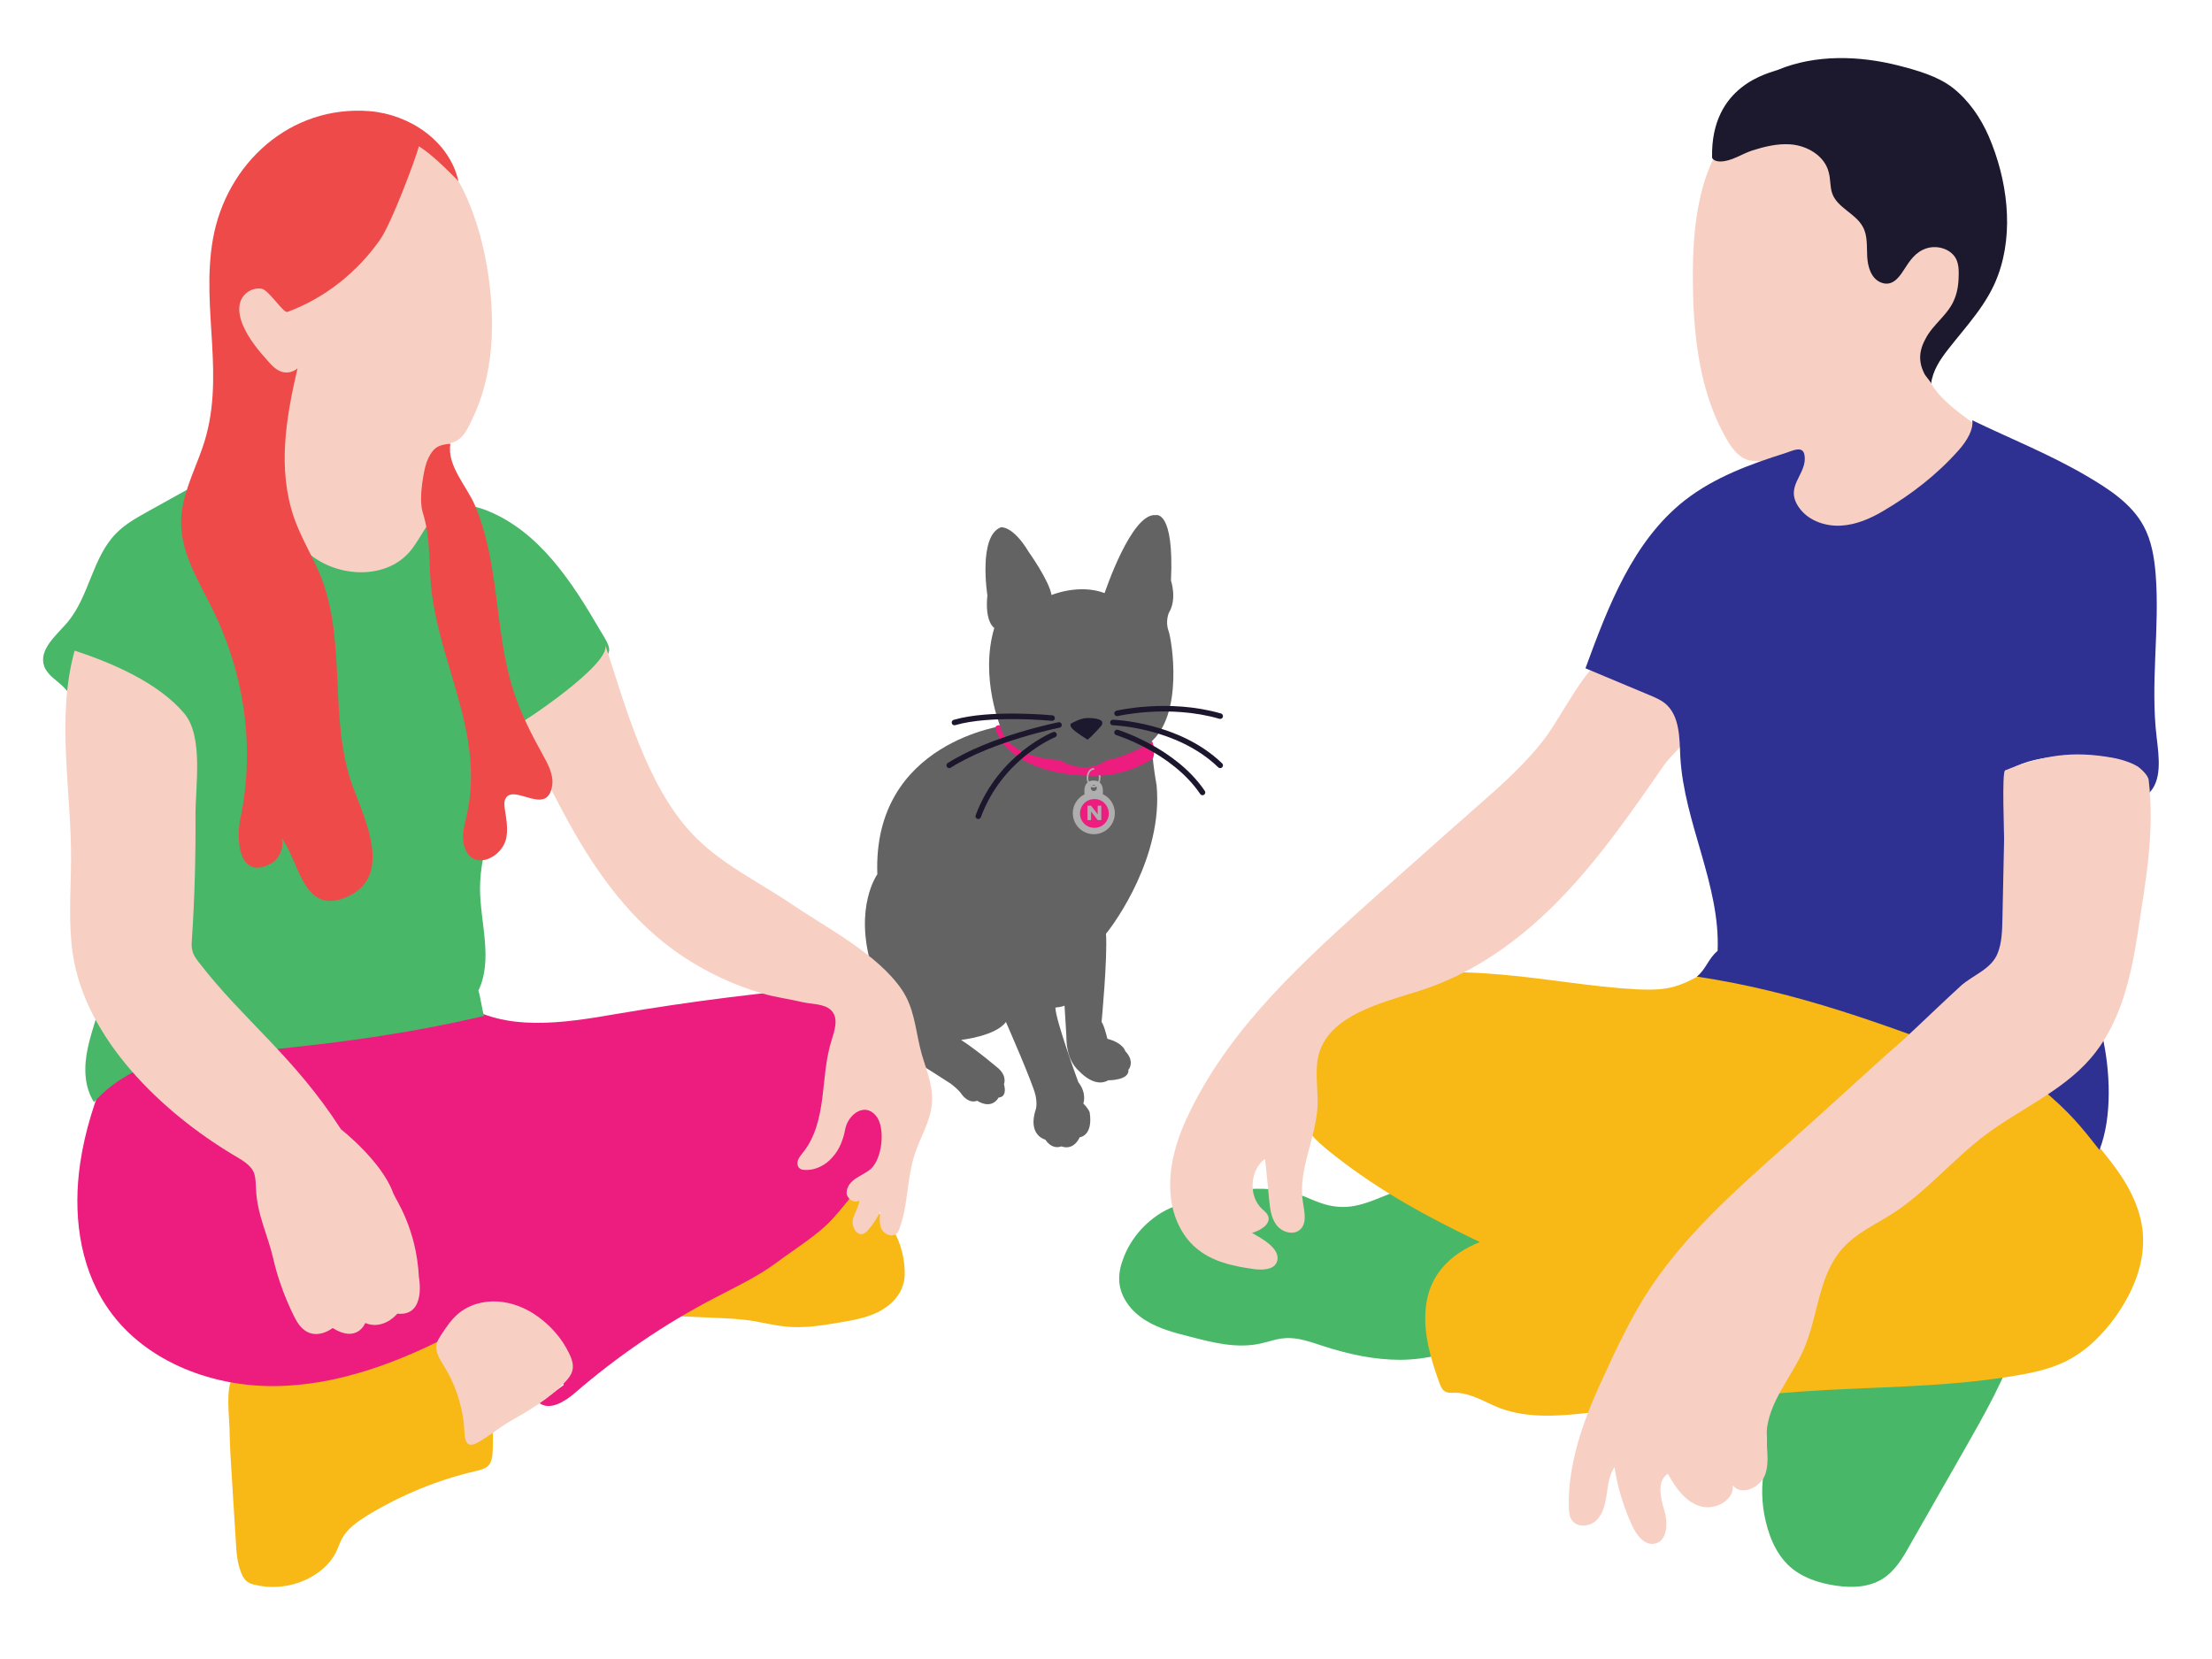 <?xml version="1.0" encoding="utf-8"?>
<!-- Generator: Adobe Illustrator 26.4.1, SVG Export Plug-In . SVG Version: 6.00 Build 0)  -->
<svg version="1.1" id="Layer_1" xmlns="http://www.w3.org/2000/svg" xmlns:xlink="http://www.w3.org/1999/xlink" x="0px" y="0px"
	 viewBox="0 0 800 600" style="enable-background:new 0 0 800 600;" xml:space="preserve">
<style type="text/css">
	.st0{fill:#48B767;}
	.st1{fill:#F8B816;}
	.st2{fill:#636363;}
	.st3{fill:#EC1D7E;}
	.st4{fill:#AEAEAF;}
	.st5{fill:#AFAFAF;}
	.st6{fill:#1C182E;}
	.st7{fill:none;stroke:#1C172D;stroke-width:2;stroke-linecap:round;stroke-linejoin:round;stroke-miterlimit:10;}
	.st8{fill:#F8D0C3;}
	.st9{fill:#2E3192;}
	.st10{fill:#EF4A4A;}
</style>
<path class="st0" d="M490,436.1c-3.5,0.7-7.2,0.5-10.7-0.5c-2.6-0.7-5.1-1.9-7.6-2.9c-12.7-4.7-26.9-2.8-39.9,1.1
	c-3.8,1.1-7.6,2.5-11.1,4.4c-6.6,3.8-11.9,9.9-14.5,17.1c-1,2.6-1.6,5.4-1.4,8.2c0.4,5.8,4.4,10.8,9.3,13.9c4.9,3.1,10.6,4.6,16.2,6
	c8.4,2.2,17.1,4.4,25.6,2.5c2.9-0.6,5.6-1.7,8.5-1.9c4.9-0.5,9.7,1.4,14.4,2.9c9,2.9,18.3,4.9,27.7,4.9c9.4-0.1,19-2.3,26.9-7.4
	c2.5-1.6,4.8-3.5,6.5-5.9c1.3-1.9,2.2-4.1,3.1-6.2c2.1-5.4,3.9-11.1,3.3-16.8c-0.4-4.9-2.6-9.6-5.6-13.5c-5.6-7.3-14.7-11.9-23.8-13
	C507.3,427.9,499.1,434.4,490,436.1z"/>
<path class="st0" d="M638.9,524.2c-0.2,3.8-1,7.5-1.4,11.2c-0.6,6.6,0.3,13.3,2.5,19.6c1.4,4,3.5,7.8,6.5,10.8
	c4.6,4.6,11.2,6.8,17.7,7.7c5.6,0.8,11.6,0.6,16.5-2.4c4.6-2.8,7.5-7.7,10.1-12.4c6.6-11.5,13.1-23,19.7-34.5
	c7.3-12.8,14.7-25.8,19.3-39.8c0.3-0.8,0.5-1.7,0.2-2.4c-0.5-1.2-2.1-1.3-3.4-1.3c-5.9,0-11.7,0.1-17.6,0.1
	c-5.9,0-11.8,0.1-17.7,0.7c-11.8,1.3-23.2,5-34.5,8.7c-5.1,1.6-16.9,4-19.3,9.4c-1.3,2.9,0.2,7.9,0.5,10.9
	C638.6,515.3,639.2,519.7,638.9,524.2z"/>
<path class="st1" d="M83.9,535.2c0.5,7.5,0.9,15,1.4,22.4c0.2,3.9,0.5,7.8,2,11.4c0.5,1.2,1.1,2.3,2.1,3c0.9,0.7,1.9,1,3,1.2
	c7.9,1.9,16.6,0.1,23.1-4.8c2.4-1.8,4.5-4.1,5.9-6.8c0.9-1.7,1.4-3.5,2.3-5.2c2-3.6,5.6-6.1,9.1-8.3c12.2-7.4,25.5-12.9,39.4-16.1
	c1.6-0.4,3.3-0.8,4.4-1.9c1.4-1.5,1.5-3.7,1.6-5.7c0.2-6.3,0.3-13.2-3.4-18.4c-2-2.8-5-4.9-6.5-8c-1.3-2.7-1.4-5.9-2-8.9
	s-2.3-6.2-5.2-7c-1.8-0.5-3.7,0-5.5,0.5c-8.3,2.3-16.5,4.7-24.7,7.4c-4.9,1.6-9.8,3.4-14.8,4.7c-5.9,1.6-12,2.5-18.1,2.7
	c-3.3,0.1-11.8-1.8-13.9,1.1c-2.5,3.4-1.2,13.7-1.1,17.8C83.1,522.8,83.5,529,83.9,535.2z"/>
<path class="st1" d="M322.5,444c2.7,4.2,4.2,9.1,4.6,14c0.2,2.1,0.2,4.3-0.4,6.3c-1.2,4.6-5,8.2-9.3,10.3c-4.3,2.1-9.1,2.9-13.8,3.7
	c-6.4,1.1-12.8,2.1-19.2,1.5c-3.9-0.4-7.8-1.3-11.7-2c-4.8-0.8-9.6-1-14.4-1.2c-9.2-0.4-18.4-0.8-27.6-1.2c1.6-6.4,4-12.6,7.2-18.4
	c5.4-9.7,14-18.7,25-20.3c6.7-1,13.8,0.9,20.1-1.6c3.6-1.4,6.5-4,9.9-5.8c4.2-2.2,6.7-0.9,10.8,0.8
	C310.8,433.3,318.1,437.3,322.5,444z"/>
<g>
	<path class="st2" d="M407,380.2c0,0-0.7-3-6.5-4.5c0,0-1.1-4.8-2.1-6.1c0,0,2.2-23.2,1.6-31.9c3.3-4,20.7-28.1,18.3-53.7
		c0,0-2.5-13.6-1.7-20.4l-52.8-1.3c0,0-48.3,5.8-46.5,53.9c0,0-8.6,11.9-2,33.6c0,0,2,13.4,1.5,18.6c0,0-1.5,4.6,4.4,9.2
		c0,0,16.5,10.3,22.6,14.3c0,0,3,2.2,4.1,4c0,0,2.4,3.4,5.5,2.2c0,0,5,3.5,7.8-1.2c0,0,3.2,0.2,1.9-4.8c0,0,1.2-2.7-1.9-5.6
		c0,0-7.6-6.5-13.6-10.4c0,0,12.6-1.4,16.2-6.5c0,0,9.8,22.3,10.7,26.5c0,0,0.8,3.3,0,5.5c0,0-3.1,8.3,3.6,10.6c0,0,2.1,3.7,5.8,2.4
		c0,0,4.1,1.9,6.6-3.3c0,0,4.9-0.4,3.6-9c0,0-0.4-1.3-2.3-3.2c0,0,1.4-3.6-1.8-7.7c0,0-8.3-22.6-8.3-27c0,0,2.3-0.2,3.3-0.7
		c0.3,5.4,0.7,10.6,0.7,12.2c0,0-0.1,7.3,4.4,11.3c0,0,5.6,6.5,10.7,3.5c0,0,7.8,0.1,7.3-3.9C408.3,386.9,410.5,383.8,407,380.2z"/>
	<path class="st3" d="M361.6,262.3c0,0,45.7,13.8,55.1,5.8c0,0,1.4,3.3,0.3,6.1c0,0-8.4,6.5-21.4,6.4c-29.4-0.2-35.6-15-35.6-17.5
		C360,262.5,361.2,262.1,361.6,262.3z"/>
	<path class="st2" d="M362.1,263.6c0,0-7.9-18.4-2.5-36.5c0,0-3.5-2-2.5-11.8c0,0-3.4-21.5,4.9-24.6c0,0,4.3-0.7,10.1,9
		c0,0,7.3,10.2,8.2,15.5c0,0,9.9-4.2,19.2-0.7c0,0,9.7-29.2,18.5-28.2c0,0,6.7-2,5.5,23.7c0,0,2.3,6.7-0.8,11.7c0,0-1.3,3.1-0.1,6.4
		c1.2,3.3,5.7,30.6-6.8,40.6c0,0-8,5-15.5,6.2c0,0-7.2,5.9-16.9,0C383.5,274.9,365.3,274.7,362.1,263.6z"/>
	<circle class="st4" cx="395.6" cy="294.1" r="7.6"/>
	<path class="st3" d="M401,294.2c0,2.9-2.3,5.2-5.2,5.2c-2.9,0-5.2-2.3-5.2-5.2c0-2.9,2.3-5.2,5.2-5.2
		C398.6,288.9,401,291.3,401,294.2z"/>
	<path class="st5" d="M395.5,282.3c0,0-4.1-0.4-3.2,5.4h6.4C398.8,287.7,399.9,282.3,395.5,282.3z M395.6,286.1
		c-0.6,0-1.1-0.5-1.1-1.1c0-0.6,0.5-1.1,1.1-1.1c0.6,0,1.1,0.5,1.1,1.1C396.7,285.6,396.2,286.1,395.6,286.1z"/>
	<path class="st6" d="M393.3,259.7c0,0,4.3-0.2,5.3,1.3c0,0,0.3,0.9-0.4,1.6c0,0-3.4,3.9-4.9,4.9c0,0-4.5-2.8-5.4-3.9
		c0,0-1.7-1.6,0-2.2C387.9,261.4,391,259.6,393.3,259.7z"/>
	<path class="st7" d="M404,258c0,0,18.6-4.4,37.3,1"/>
	<path class="st7" d="M402.5,261.3c0,0,23.5,0.7,38.8,15.5"/>
	<path class="st7" d="M404,264.9c0,0,20.5,6.3,30.9,21.7"/>
	<path class="st7" d="M380.5,259.7c0,0-22.3-2.2-35.3,1.6"/>
	<path class="st7" d="M383,262.2c0,0-24,4.7-39.7,14.6"/>
	<path class="st7" d="M381.2,265.7c0,0-19.3,7.7-27.4,29.5"/>
	<path class="st4" d="M398,280.4c-0.2,0-0.5,0-0.7,0c0.1,0.3,0.1,0.6,0.1,0.9c0,1.6-0.8,2.9-1.9,2.9c-1,0-1.9-1.3-1.9-2.9
		c0-1.5,0.8-2.8,1.8-2.9c0,0,0,0,0.1,0c0.2,0,0.3-0.2,0.3-0.3c0-0.2-0.2-0.3-0.3-0.3l0,0c0,0,0,0,0,0l0,0c0,0,0,0,0,0
		c-1.4,0-2.5,1.6-2.5,3.5c0,2,1.1,3.5,2.5,3.5c1.4,0,2.5-1.6,2.5-3.5C398.1,281.1,398.1,280.7,398,280.4z"/>
	<g>
		<path class="st4" d="M394.6,291.4l2.4,3.1v-3.1h1.3v5.2H397l-2.4-3.1v3.1h-1.3v-5.2H394.6z"/>
	</g>
</g>
<path class="st3" d="M29,420.7c-2.6,17.6-0.5,36.5,9.3,51.4c12.8,19.6,37.2,29.3,60.6,29.2s45.9-8.8,66.6-19.7
	c3.4-1.8,6.9-3.7,10.8-3.9c2.3-0.1,4.6,0.4,6.7,1.2c9.9,3.4,18,11.9,20.9,22c-3,2.2-5.9,4.3-8.9,6.5c3.9,2.9,9.3-0.5,13-3.7
	c15.3-13.2,32.1-24.7,50.1-34.1c7.8-4.1,15.8-7.8,22.8-13c6.1-4.6,15.3-10.2,20.4-16c10.7-12,18.3-24.4,28-37.1
	c1.5-2,1.8-4.1,2.4-6.6c0.7-3.1-0.3-6.3-1.2-9.3c-2.8-8.8-5.7-17.8-11.3-25.1c-1.8-2.3-4-4.6-6.8-5.5c-2.5-0.9-5.2-0.7-7.9-0.5
	c-27.3,2.2-54.5,5.6-81.5,10.2c-19.1,3.3-40.4,6.7-56.4-4.2c-1.7-1.2-3.4-2.5-5.4-3.3c-2.3-0.8-4.8-0.7-7.3-0.6
	c-22.1,1.2-44.2,3.3-66.1,6.2c-11,1.4-21.9,3.1-32.8,4.9c-3.5,0.6-7.8,0.3-10.1,3.2c-2.8,3.5-4.3,9.6-5.9,13.8
	C34.4,397.6,30.7,409,29,420.7z"/>
<path class="st1" d="M613.9,353.2c-2.7,1.5-5.3,2.7-8,3.5c-4.5,1.4-9.4,1.3-14.1,1.1c-16.3-0.9-32.3-3.9-48.5-5.3
	c-17-1.5-36.8-2-51.9,7c-11,6.6-19.1,17.9-21.6,30.5c-0.9,4.6-1.1,9.4,0.5,13.8c2.2,6,7.5,10.3,12.6,14.3
	c16.5,12.9,33.4,22.1,52.3,31.1c-10.9,4.4-18.6,12.1-19.6,24.3c-0.8,9.1,1.9,18.1,5,26.7c0.4,1.1,0.9,2.3,1.8,2.9
	c1.1,0.8,2.6,0.6,3.9,0.6c5.7,0.1,10.7,3.4,16,5.5c10,3.8,21.2,3,31.8,1.8c25.6-2.7,51.2-5.8,77-7.7c25.3-1.8,50.3-1.4,75.5-5.4
	c7-1.1,14-2.4,20.4-5.5c7.5-3.7,13.6-9.8,18.4-16.6c6.1-8.7,10.4-19.1,9.6-29.7c-0.8-10-6.1-19.1-12.3-26.9
	c-10.6-13.4-22-26.5-33.9-38.8c-7.9-8.2-16.2-16.1-25.4-22.8c-8.2-5.9-17-10.8-25.8-15.7c-2.2,0-6.7-3.7-8.7-4.8
	c-2.9-1.6-5.8-3.2-8.7-4.8c-3.1-1.7-6.2-3.9-9.4-5.2c-3.2-1.3-3.6-0.7-6.3,1.6C635.7,336.1,625,347.1,613.9,353.2z"/>
<path class="st8" d="M156.3,171.7c0.8-2.7-1-8.5,1.5-9.9c0.9-0.5,2-0.8,3-1c6.1-1.1,7.3-3.6,10-9.2c7.9-16.3,8.4-35.5,5.6-53.5
	c-2.2-13.7-6.7-28.4-15.2-39.8c-7-9.3-19.2-15.2-30.6-12.4c-8.8,2.2-15.8,9.1-19.8,17.2c-4,8.1-5.4,17.2-5.8,26.2
	c-0.3,6.6,2.4,11.1-2.7,15.3c-2.3-2.4-9.9-6-13.1-5.3c-2.9,0.7-4.6,8-4.7,11c-0.1,3,1,5.9,2.2,8.7c2.4,5.9,0.1,17.2,6.5,18.4
	c1.5,0.3,6.5-0.5,7.9,0c3.1,1.2-4.8,5.9-5.3,9.2s0,3.3,0,6.6c0,9.2,2.7,17.4,4.7,27.3c2,9.9,2.2,18.7,9.5,25.6
	c9.9,9.3,44.2-0.1,50.2-8.2c2.5-3.4-7.2-10.4-6.6-14.5C154.7,176.9,154.5,178.1,156.3,171.7z"/>
<path class="st8" d="M596.9,249.2c6.2,3.2,15.3,8.5,13.6,16c-0.9,3.9-6.3,8.1-8.6,11.4c-12.2,17.6-24.4,35.3-39.5,50.4
	c-13.7,13.7-29.8,25.1-48.3,31.1c-13.3,4.4-35.7,8.9-37.7,26.1c-0.6,5.3,0.3,10.6,0.1,15.9c-0.6,11.7-7.1,23-5.3,34.6
	c0.5,3.4,1.6,7.5-0.9,9.9c-2.4,2.3-6.6,1.1-8.6-1.5c-2-2.6-2.4-6.1-2.7-9.3c-0.5-4.9-0.9-9.8-1.5-14.7c-5.5,4.1-6.1,13.5-1,18.2
	c0.8,0.7,1.7,1.4,2.1,2.4c1.2,3-2.7,5.3-5.8,6.2c3.1,1.8,10.4,5.5,9.1,10.2c-0.9,3.1-5.1,3.3-8.2,2.9c-7.6-1-15.5-2.7-21.3-7.8
	c-5.1-4.4-8.1-11.1-8.9-17.8c-1.4-11.3,2.3-22.4,7.3-32.3c15.3-30.9,41.7-54.5,67.4-77.5c12.1-10.7,24.1-21.5,36.2-32.1
	c9.1-8,18.4-16.2,25.5-26.1c4.4-6.2,15.1-26,18.3-24.9C583.8,242.2,591.6,246.5,596.9,249.2z"/>
<path class="st8" d="M614.2,128.2c1.7,10.9,4.9,21.4,10.4,30.9c1.6,2.7,3.8,5.8,6.8,7c3.6,1.5,7.7-0.3,11.4,1.3
	c3,1.3,3.5,4.5,4.5,7.6c1.1,3.1,1.7,7.8,3.4,10.5c3.5,5.5,12.3,6.2,18.7,5s12.1-3.6,17.3-7.6c6.1-4.6,13.2-9.5,18.7-14.8
	c3.9-3.7,7.8-9.3,8.6-14.6c0.1-0.8-14.2-8.8-17-17.9c-1.9-6.4-0.8-13.7,3.6-18.7c2.5-2.9,5.9-5.1,7.3-8.6c0.9-2.3,1.9-6.6,1.7-9
	c-0.2-4.4-2.2-7.8-6.2-9.5c-4.2-1.8-9-1.2-12.6,1.7c-2,1.6-3.7,5.7-5.7,7.3c-0.6,0.5-1.3,1-2,1.3c-2.4,1-5.3-0.8-6.4-3.1
	s-1.1-5.1-0.9-7.7c0.1-2.6,0.2-5.4-0.9-7.7c-1.4-2.8-4.2-4.5-6.7-6.4s-5-4.4-4.9-7.6c0.1-4.6,5.5-7.4,6.8-11.9
	c1.2-3.8-1-7.9-4.1-10.3c-3.2-2.3-7.2-3.2-11.1-3.7c-6.5-0.9-13.4-1.5-20-0.8c-5,0.5-7.8,4.8-10.7,8.8c-12,16.8-12.4,40-11.8,60.1
	C612.7,115.8,613.2,122,614.2,128.2z"/>
<path class="st9" d="M609.4,180.9c-18.8,14.7-27.8,38.4-36,60.8c7.8,3.3,15.6,6.5,23.4,9.8c1.9,0.8,3.8,1.6,5.4,2.9
	c5.3,4.4,5.2,12.3,5.5,19.2c1.3,23.9,14.5,46.4,13.5,70.3c-3.4,2.8-4.1,6.5-7.5,9.3c36.2,5.4,68.2,17.4,102.4,30.4
	c7.5,2.8,15.7,4.8,21.9,9.9c10.6,8.7,15.1,14.5,21.3,22.4c4.7-11.9,3.9-29,1-41.4c-0.7-3-1.7-6.1-3.8-8.4c-4.8-5.3-14-5.3-17.9-11.4
	c-1.8-25.5-6.4-50.8-13.6-75.4c10.7-6.8,24.4-6.2,37.1-5.3c3.9,0.3,7.8,1.7,11.1,3.8c3.3,2.1,3.9,4.5,3.6,9.4
	c5.3-4.6,4-13.5,3.2-20.4c-2.4-19.7,1.2-39.7-0.4-59.4c-0.5-5.9-1.5-11.9-4.3-17.1c-4.4-8.2-12.7-13.5-20.7-18.2
	c-13.3-7.8-27.4-13.4-41.3-20.1c0.5,3.2-1.8,7.3-4.9,10.8c-7.9,8.9-17.1,16-27.3,22c-4.7,2.8-9.9,5-15.3,5.3
	c-5.4,0.3-11.2-1.6-14.6-5.8c-6.7-8.4,2.7-12.5,1.4-19.8c-0.6-3.5-4.5-1.4-6.7-0.7C633.2,167.8,620.2,172.5,609.4,180.9z"/>
<path class="st8" d="M665.6,396.5c-6.4,5.8-12.8,11.6-19.2,17.3c-18.9,16.8-38.3,33.8-51.8,55.5c-6.1,9.9-11.2,21-16,31.5
	c-6.2,13.6-11.7,29.3-11.2,44.5c0,1.6,0.2,3.2,1.1,4.5c1.9,2.8,6.6,2.4,9-0.1c2.4-2.4,3.1-6,3.6-9.4c0.5-3.4,0.9-6.9,2.8-9.7
	c1.1,7.3,3.3,14.5,6.4,21.2c1.6,3.4,4.4,7.2,8.1,6.5c4.7-0.9,4.9-7.6,3.5-12.1c-1.4-4.6-2.7-10.7,1.3-13.2
	c2.7,4.9,6.1,9.9,11.5,11.7c5.3,1.7,12.5-1.9,12-7.5c3,4,10,0.8,11.7-3.9c1.7-4.8,0.3-10,0.5-15c0.6-11.2,9-20.1,13.5-30.4
	c5.2-12,5.2-26.5,13.9-36.3c4.9-5.6,11.9-8.7,18.2-12.7c12.3-8,21.8-19.6,33.5-28.4c12.5-9.4,27.6-15.7,37.9-27.5
	c11.2-12.8,14.9-30.1,17.4-46.5c2.8-18.5,6-35.7,3.8-54.4c-0.2-1.5-2-3.3-3.2-4.3c-2.3-2-7.8-3.4-9.6-3.7c-14.7-2.7-25.3-1-39.1,4.5
	c-1.3,0.5-0.3,23.3-0.4,25.5c-0.2,9.5-0.4,19-0.6,28.5c-0.1,4.1-0.2,8.3-1.7,12.1c-2.3,5.9-9,7.9-13.4,11.9
	c-7.1,6.5-14,13.2-21,19.7C680.6,382.8,673.1,389.7,665.6,396.5z"/>
<path class="st0" d="M53.1,185.2c-3.9,2.2-7.9,4.4-11.1,7.7c-8.7,8.8-9.7,23-17.8,32.4c-4.1,4.7-10.3,9.8-8.2,15.7
	c1.2,3.2,4.5,5,6.9,7.4c5.5,5.3,6.6,13.6,7.4,21.3c2.2,21.9,4.4,43.9,6.6,65.8c0.8,7.9,1.6,15.8,0.2,23.6
	c-1.2,6.7-3.9,13.1-5.3,19.7c-1.5,6.7-1.5,14.1,2.2,19.8c5.7-6.3,13.1-11.1,21.2-13.7c7.9-2.5,16.2-2.9,24.5-3.6
	c32.3-2.8,63.9-6.4,95.4-13.9c-0.7-1.7-1.4-7.4-2.1-9.1c5.4-11.2,0.7-24.4,0.6-36.8c0-15.2,7-29.4,10.5-44.2
	c0.9-4.1,1.6-5.6,3.6-9.3c2.9-5.3,8.2-10.1,13-13.7c5.5-4.2,10.7-7.6,15.4-12.7c1.3-1.4,3.9-4.3,4.2-6.2c0.3-2.2-2.2-5.6-3.3-7.5
	c-10.1-17.4-21.9-35.5-40.5-43.1c-5.1-2.1-11.2-3.2-16-0.5c-5.8,3.3-7.7,9.4-11.8,14.6c-8.6,10.9-26.6,10.2-37.1,1.2
	c-5.1-4.4-8.7-9-11-15.4c-1.8-5-1.1-15-5.1-18.7c-5-4.6-14.2,3.6-18.7,6.2C69,176.3,61,180.8,53.1,185.2z"/>
<path class="st8" d="M204.5,499.7c1.1-1.2,2.1-2.4,2.5-4c0.6-2.2-0.3-4.5-1.3-6.5c-2.6-5.3-6.6-9.8-11.4-13.2c-4.2-3-9.2-5-14.4-5.3
	c-5.2-0.3-10.5,1.2-14.4,4.6c-2.5,2.2-4.3,5-6.1,7.7c-0.6,1-1.3,2-1.5,3.1c-0.6,2.8,1.2,5.6,2.7,8c3.8,6.1,6.2,13.1,7.1,20.3
	c0.5,4-0.3,10.1,4.7,7.5c3.8-2,7.4-5,11.1-7.3C191,510.3,198.6,506,204.5,499.7z"/>
<path class="st8" d="M187.9,261.6c0.2,0.4,33.3-21.4,31-28.4c7.3,22.3,14.9,50.6,31.2,68.1c10.2,11,24,17.4,36.2,25.7
	c12.7,8.6,31.2,18.1,39.9,31c4.3,6.4,4.8,13.5,6.5,20.7c1.6,7,5.1,13.4,4.3,20.9c-0.7,6.2-4.1,11.7-6.1,17.6
	c-2.9,8.7-2.4,18.2-5.5,26.9c-0.3,0.7-0.5,1.5-1.1,2c-1.6,1.5-4.4,0.4-5.4-1.5s-0.8-4.2-0.5-6.4c-1.2,2.3-2.6,4.5-4.3,6.5
	c-0.5,0.6-1.1,1.2-1.8,1.5c-2.4,0.9-4.3-2.4-3.9-4.9c0.5-2.5,2.2-4.7,2.4-7.2c-1.7,1.4-4.5-0.5-4.6-2.6c-0.1-2.2,1.5-4.1,3.3-5.3
	c1.8-1.2,3.9-2.1,5.5-3.5c4-3.6,5.4-14.8,1.8-19.2c-4.2-5-10.1-0.3-11.1,4.8c-0.7,3.8-2.1,7.5-4.7,10.3c-2.5,2.9-6.3,4.8-10.1,4.5
	c-0.5,0-1.1-0.1-1.5-0.4c-1-0.6-1.2-2-0.8-3.1c0.4-1.1,1.2-2,1.9-2.9c4.4-5.5,6-12.6,6.9-19.6c0.9-7,1.2-14,3.3-20.7
	c1.1-3.6,2.7-8.1,0-10.9c-2.3-2.5-7-2.3-10.2-3c-5-1.2-10.1-1.8-15.1-3.3c-9.9-2.9-19.3-7.3-28-13
	C217.6,326.6,202.7,292.8,187.9,261.6z"/>
<path class="st8" d="M27,235.3c13.6,4.5,30.3,11.6,39.7,22.8c6.9,8.3,4,26,4,36.6c0.1,15-0.3,30.1-1.3,45.1
	c-0.1,1.4-0.2,2.7,0.2,4.1c0.4,1.7,1.5,3.1,2.6,4.5c15.9,20.6,34.2,33.7,51.1,60c0,0,14.8,11.6,18.9,23.1c0.8,2.2,8.4,12.6,9.3,30.4
	c0,0,2.8,14.3-7.8,13.2c0,0-4.9,6.1-11.6,3.4c0,0-2.9,7.4-11.8,1.8c0,0-8.2,6.6-13.4-3.2c0,0-5.3-9.6-8.1-22
	c-2-8.6-5.8-15.8-6.2-24.9c-0.1-1.9-0.1-3.8-0.6-5.6c-1-3.3-4.8-5.2-7.6-6.9c-25.9-15.5-53.5-41.9-58.1-72.8
	c-1.6-11.1-0.7-22.4-0.6-33.6C25.9,286.6,20.2,259.6,27,235.3z"/>
<path class="st6" d="M642.9,25.3c13.7-5.7,29.5-5.2,43.7-1.6c6.6,1.7,14.2,3.8,19.7,8.1c5.8,4.6,10.1,10.9,13,17.6
	c6.6,15.4,9.2,34.2,3.3,50.2c-3.8,10.4-11.3,18.1-18,26.7c-2.9,3.7-5.6,7.7-6.2,12.5c0.1-0.5-2-2.8-2.3-3.4
	c-0.7-1.4-1.3-2.8-1.5-4.3c-0.5-3,0.3-5.8,1.7-8.4c2.8-5.6,8.5-8.9,10.7-14.9c1.1-2.8,1.4-5.9,1.4-8.9c0-1.6-0.1-3.2-0.7-4.7
	c-1.6-4-6.8-5.7-10.9-4.4c-4.1,1.3-6.1,4.5-8.3,7.9c-1.9,3-4.4,6.1-8.4,4.4c-3.4-1.5-4.6-5.6-4.8-9.3c-0.2-3.7,0.2-7.6-1.6-10.8
	c-2.6-4.8-9.1-6.8-11-11.9c-0.9-2.4-0.6-5.2-1.3-7.7c-1.4-6-7.8-9.8-14-10.2c-4.6-0.3-9.2,0.8-13.6,2.2c-4,1.3-7.6,4-11.7,4
	c-2.1,0-2.9-1.1-2.9-1.4C618.6,30.6,640.2,26.4,642.9,25.3z"/>
<path class="st10" d="M151.5,52.9c-1.1,4.3-9.9,27.9-14,33.7c-8.2,11.8-20,21.2-33.5,26.2c-1.6,0.6-6.7-8-9.5-8.4
	c-2.7-0.4-5.5,1-6.9,3.3c-1.8,3-1.1,6.8,0.3,10c2.1,4.9,5.6,9.1,9.2,13.1c1.1,1.3,2.3,2.5,3.9,3.3c2.2,1.1,4.8,0.7,6.6-0.9
	c-4.1,17.7-7.4,36.4-1.2,54.2c2.6,7.4,6.9,14.2,9.8,21.5c9.2,23.8,2.6,51.3,11.3,75.3c4.6,12.5,15.3,33.9-3.3,40.7
	c-14.7,5.4-16.1-13.7-22.3-21.7c0.9,3.6-1,7.8-4.4,9.4c-11.5,5.6-12-9.7-10.6-16.4c5.4-25.6,1.6-52.2-9.9-75.6
	c-5-10.2-11.5-20.3-11.5-31.6c0-9.4,4.6-18.1,7.7-27c8.8-25.2-0.7-50,3.8-75.5c4.8-27.3,27.9-48.6,56.7-46.3
	c14.5,1.2,28.8,10.8,32.1,25.3C161.7,61.4,156.4,56,151.5,52.9z"/>
<path class="st10" d="M157.6,162c0,0-2.5,1.8-3.8,6.8c0,0-2.7,10.8-0.9,16.6c2.8,8.9,2.1,16.5,2.9,25.6c2.5,28.8,19.7,53.9,13,83.9
	c-0.8,3.5-1.9,7.2-1,10.7c2.5,10.1,14.3,4.8,15.4-3.1c0.5-3.2-0.1-6.5-0.6-9.7c-0.2-1.4-0.4-2.9,0.3-4.1c3.1-5.3,15.1,6.8,16.8-4.6
	c0.6-4-1.6-7.9-3.6-11.5c-3.9-7-7.5-14.2-10.1-21.8c-4.9-14.7-5.5-30.4-8.1-45.6c-1.3-7.7-3.1-15.4-6.2-22.6
	c-2.9-6.7-10.2-14.4-8.8-22.1C162.9,160.4,159.2,160.7,157.6,162z"/>
</svg>
